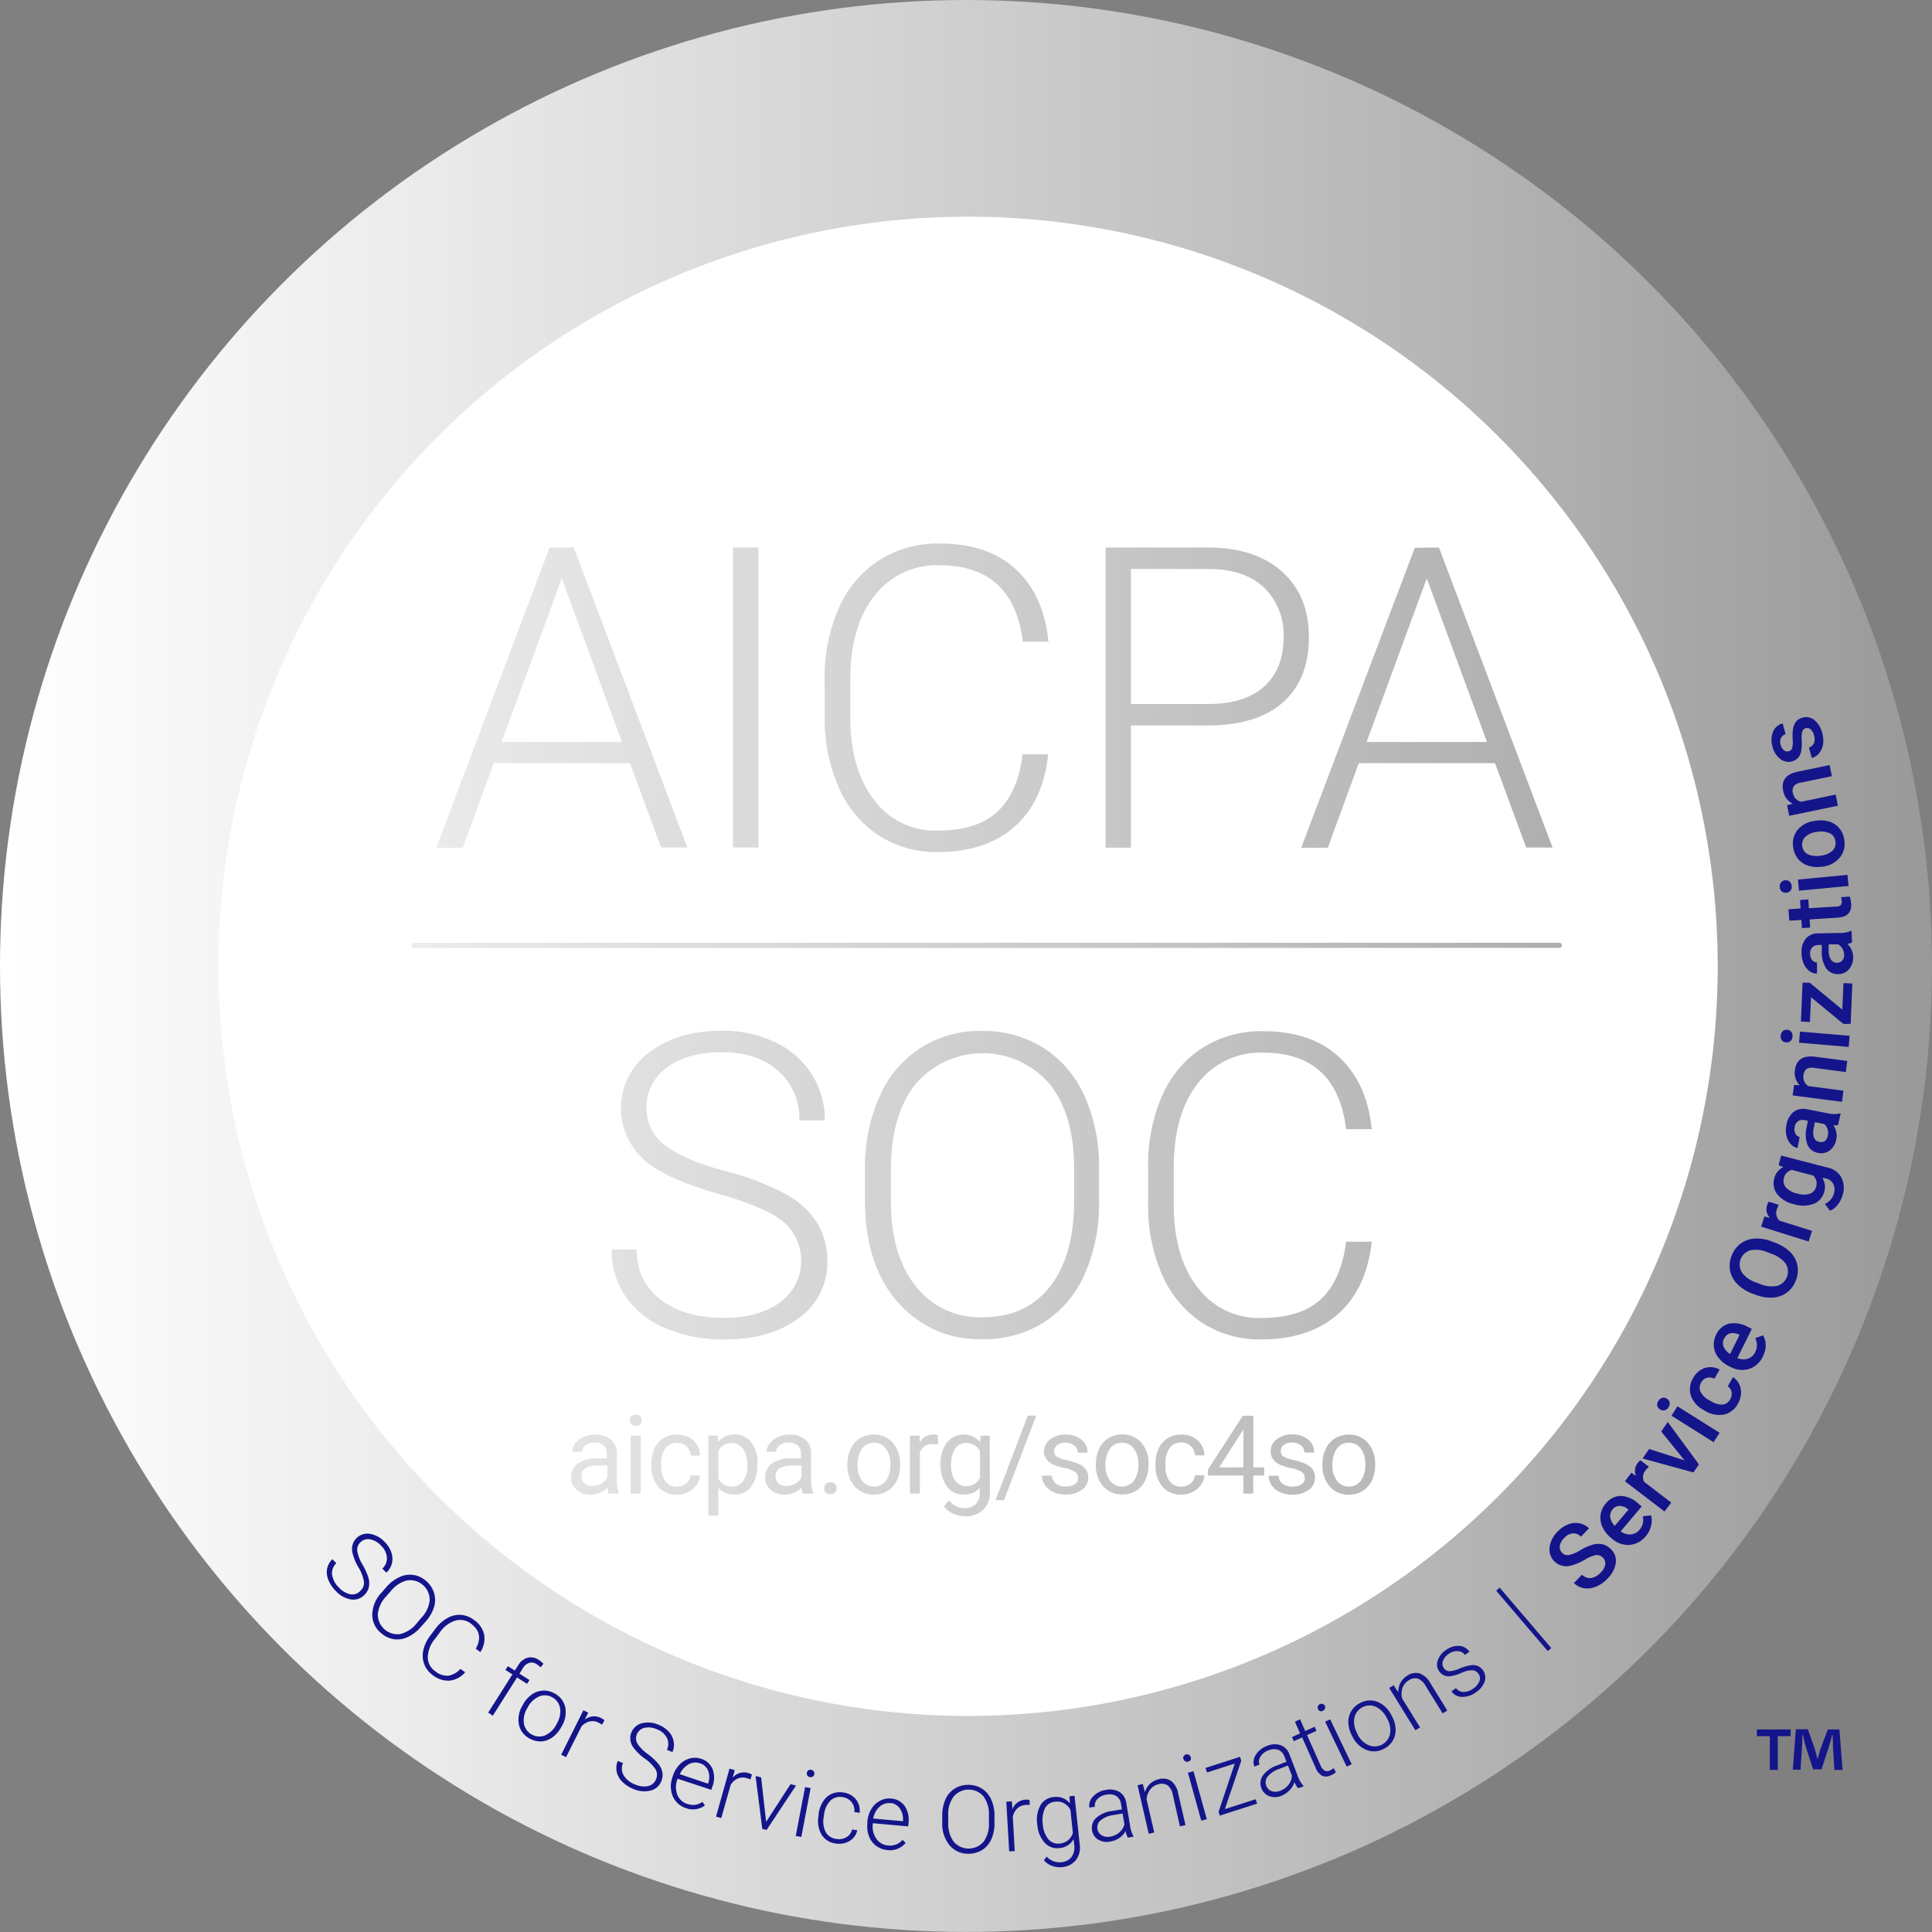 <svg id="Layer_1" data-name="Layer 1" xmlns="http://www.w3.org/2000/svg" xmlns:xlink="http://www.w3.org/1999/xlink" viewBox="0 0 347.75 347.75"><rect x="0" y="0" width="347.75" height="347.75" fill="#808080" stroke="none"/><defs><style>.cls-1{fill:url(#linear-gradient);}.cls-2{fill:#14158b;}.cls-3{fill:#fff;}</style><linearGradient id="linear-gradient" y1="173.87" x2="347.75" y2="173.87" gradientUnits="userSpaceOnUse"><stop offset="0" stop-color="#fff"/><stop offset="0.22" stop-color="#fff" stop-opacity="0.84"/><stop offset="0.71" stop-color="#fff" stop-opacity="0.45"/><stop offset="1" stop-color="#fff" stop-opacity="0.2"/></linearGradient></defs><circle class="cls-1" cx="173.87" cy="173.87" r="173.87"/><path class="cls-2" d="M64.88,286.32a1.91,1.91,0,0,0,.63-1.61,7.37,7.37,0,0,0-1-2.62,8.91,8.91,0,0,1-1.1-2.75,2.77,2.77,0,0,1,3.17-3.26,4.71,4.71,0,0,1,2.66,1.46,4.83,4.83,0,0,1,1.19,1.86,3.53,3.53,0,0,1,.11,2,3.35,3.35,0,0,1-1,1.67l-.72-.73a2.53,2.53,0,0,0,.82-2,3.27,3.27,0,0,0-1.06-2.14,3.55,3.55,0,0,0-2-1.13,1.91,1.91,0,0,0-1.72.55,1.82,1.82,0,0,0-.55,1.58,6.86,6.86,0,0,0,.93,2.4,11.17,11.17,0,0,1,1.08,2.39,3.55,3.55,0,0,1,.07,1.7,2.84,2.84,0,0,1-.81,1.4,2.75,2.75,0,0,1-2.43.8,4.88,4.88,0,0,1-2.72-1.53,6,6,0,0,1-1.33-2,3.58,3.58,0,0,1-.22-2,3.19,3.19,0,0,1,.95-1.71l.71.72a2.42,2.42,0,0,0-.76,2.09,4.05,4.05,0,0,0,1.26,2.32,3.73,3.73,0,0,0,2,1.17A1.92,1.92,0,0,0,64.88,286.32Z"/><path class="cls-2" d="M75.74,292.85a7,7,0,0,1-2.37,1.82,4.36,4.36,0,0,1-2.51.37,4.48,4.48,0,0,1-2.3-1.12A4.28,4.28,0,0,1,67,290.54a6.05,6.05,0,0,1,1.72-3.93l.81-.93a7,7,0,0,1,2.37-1.81,4.33,4.33,0,0,1,4.83.73,4.47,4.47,0,0,1,1.4,2.13,4.38,4.38,0,0,1,0,2.51,6.94,6.94,0,0,1-1.42,2.53Zm.09-1.65A5.26,5.26,0,0,0,77.34,288a3.53,3.53,0,0,0-4-3.54,5.34,5.34,0,0,0-3,1.94l-.83.94a5.36,5.36,0,0,0-1.5,3.21,3.55,3.55,0,0,0,4,3.58,5.47,5.47,0,0,0,3-1.95Z"/><path class="cls-2" d="M83.73,301a4.3,4.3,0,0,1-2.85,1.51,4.52,4.52,0,0,1-3.06-1.05,4.22,4.22,0,0,1-1.49-2A4.41,4.41,0,0,1,76.2,297a6.77,6.77,0,0,1,1.24-2.59l.94-1.25a6.86,6.86,0,0,1,2.17-1.93,4.33,4.33,0,0,1,2.45-.56,4.46,4.46,0,0,1,2.34.93,4.34,4.34,0,0,1,1.82,2.68,4.44,4.44,0,0,1-.7,3.09l-.82-.62c1-1.79.76-3.27-.82-4.46a3.16,3.16,0,0,0-2.82-.6,5.32,5.32,0,0,0-2.82,2.12L78.29,295A5.32,5.32,0,0,0,77,298.24a3.05,3.05,0,0,0,1.3,2.54,3.39,3.39,0,0,0,2.38.84,3.73,3.73,0,0,0,2.19-1.23Z"/><path class="cls-2" d="M87.87,308.26l4.36-6.88-1.25-.8.44-.68,1.25.79.58-.91A2.9,2.9,0,0,1,95,298.37a2.52,2.52,0,0,1,2,.42,4,4,0,0,1,.82.68l-.51.65a3.45,3.45,0,0,0-.71-.56,1.57,1.57,0,0,0-1.35-.25,2.11,2.11,0,0,0-1.16,1l-.59.94,1.8,1.15-.43.68-1.81-1.14-4.36,6.88Z"/><path class="cls-2" d="M94.15,306.79A5.17,5.17,0,0,1,95.73,305a3.77,3.77,0,0,1,4.11-.18,3.69,3.69,0,0,1,1.91,2.52,4.85,4.85,0,0,1-.68,3.44l-.1.18a5.44,5.44,0,0,1-1.59,1.79,3.73,3.73,0,0,1-2,.7,4,4,0,0,1-2.08-.54,3.64,3.64,0,0,1-1.9-2.52,4.79,4.79,0,0,1,.67-3.44Zm.73.72a4.11,4.11,0,0,0-.58,2.71,2.82,2.82,0,0,0,3.79,2.15,4.27,4.27,0,0,0,2.07-2l.09-.17a4.48,4.48,0,0,0,.59-1.82,3.07,3.07,0,0,0-.27-1.67,2.78,2.78,0,0,0-1.14-1.19,2.67,2.67,0,0,0-2.4-.16,4.27,4.27,0,0,0-2.07,2Z"/><path class="cls-2" d="M108.35,310.44a3.21,3.21,0,0,0-.57-.35,2.39,2.39,0,0,0-1.64-.24,2.79,2.79,0,0,0-1.49.93l-2.76,5.5-.88-.44,4-8,.87.43-.63,1.28a2.64,2.64,0,0,1,3-.28,1.51,1.51,0,0,1,.54.39Z"/><path class="cls-2" d="M118.08,320.24a1.94,1.94,0,0,0-.06-1.73,7.27,7.27,0,0,0-2-2,9.09,9.09,0,0,1-2.1-2.09,2.78,2.78,0,0,1,1.64-4.25,4.69,4.69,0,0,1,3,.29,5,5,0,0,1,1.82,1.24,3.5,3.5,0,0,1,.87,1.75,3.31,3.31,0,0,1-.21,1.91l-1-.39a2.51,2.51,0,0,0,0-2.16,3.29,3.29,0,0,0-1.81-1.55A3.61,3.61,0,0,0,116,311a1.93,1.93,0,0,0-1.37,1.18,1.83,1.83,0,0,0,.12,1.67,6.88,6.88,0,0,0,1.8,1.84,10.7,10.7,0,0,1,1.94,1.78,3.49,3.49,0,0,1,.73,1.52,2.84,2.84,0,0,1-.19,1.61,2.72,2.72,0,0,1-1.92,1.69A4.79,4.79,0,0,1,114,322a5.82,5.82,0,0,1-2-1.3,3.68,3.68,0,0,1-1-1.79,3.31,3.31,0,0,1,.2-1.95l.94.38a2.43,2.43,0,0,0,.13,2.23,4,4,0,0,0,2.07,1.63,3.72,3.72,0,0,0,2.33.28A1.94,1.94,0,0,0,118.08,320.24Z"/><path class="cls-2" d="M123.45,325.45a3.86,3.86,0,0,1-2.64-3.14A4.71,4.71,0,0,1,121,320l.11-.34a5.29,5.29,0,0,1,1.21-2.05,4,4,0,0,1,1.85-1.1,3.47,3.47,0,0,1,2,.06,3.22,3.22,0,0,1,2.1,1.88,4.5,4.5,0,0,1-.06,3.19l-.18.52-6.06-2-.06.18a3.79,3.79,0,0,0,0,2.68,2.83,2.83,0,0,0,1.76,1.67,3.46,3.46,0,0,0,1.43.17,3.14,3.14,0,0,0,1.34-.53l.44.64A3.62,3.62,0,0,1,123.45,325.45Zm2.51-8.07a2.43,2.43,0,0,0-2,.18,3.76,3.76,0,0,0-1.59,1.79l5.1,1.71,0-.1a3.26,3.26,0,0,0,0-2.23A2.3,2.3,0,0,0,126,317.38Z"/><path class="cls-2" d="M135.07,320.29a3.58,3.58,0,0,0-.63-.23,2.38,2.38,0,0,0-1.65.07,2.76,2.76,0,0,0-1.29,1.19l-1.68,5.93-.94-.27,2.43-8.63.94.27-.38,1.37a2.65,2.65,0,0,1,2.87-.84,1.68,1.68,0,0,1,.6.28Z"/><path class="cls-2" d="M137.9,327.93l4.38-6.78,1,.23-5.29,8-.78-.18L136,319.68l1,.23Z"/><path class="cls-2" d="M144.23,330.65l-1-.18,1.68-8.8,1,.18Zm1-11.56a.62.62,0,0,1,.27-.43.65.65,0,0,1,.52-.1.68.68,0,0,1,.46.29.66.66,0,0,1,.09.5.64.64,0,0,1-.27.42.72.72,0,0,1-.53.1.68.68,0,0,1-.45-.28A.63.63,0,0,1,145.25,319.09Z"/><path class="cls-2" d="M150.56,331a2.55,2.55,0,0,0,1.8-.32,2.06,2.06,0,0,0,1-1.38l.94.14a2.83,2.83,0,0,1-.73,1.4,3.15,3.15,0,0,1-1.4.86,3.65,3.65,0,0,1-1.71.13,3.45,3.45,0,0,1-2.59-1.62,4.92,4.92,0,0,1-.53-3.41l0-.3a5.58,5.58,0,0,1,.81-2.25,3.52,3.52,0,0,1,1.54-1.36,3.64,3.64,0,0,1,2.09-.25,3.42,3.42,0,0,1,2.27,1.22,3.19,3.19,0,0,1,.67,2.44l-.94-.14a2.44,2.44,0,0,0-.5-1.79,2.51,2.51,0,0,0-1.63-.9,2.46,2.46,0,0,0-2.2.66,4.3,4.3,0,0,0-1.13,2.57l-.05.29a4.39,4.39,0,0,0,.34,2.76A2.5,2.5,0,0,0,150.56,331Z"/><path class="cls-2" d="M159.72,333a3.91,3.91,0,0,1-2-.75,3.77,3.77,0,0,1-1.29-1.69,5,5,0,0,1-.31-2.29l0-.36a5.26,5.26,0,0,1,.7-2.27,4,4,0,0,1,1.54-1.49,3.46,3.46,0,0,1,2-.42,3.23,3.23,0,0,1,2.48,1.34,4.5,4.5,0,0,1,.68,3.12l-.05.55-6.37-.57v.19a3.68,3.68,0,0,0,.64,2.6,2.77,2.77,0,0,0,2.1,1.21,2.93,2.93,0,0,0,2.61-1l.57.53A3.59,3.59,0,0,1,159.72,333Zm.58-8.43a2.47,2.47,0,0,0-2,.65,3.76,3.76,0,0,0-1.13,2.11l5.36.48v-.11a3.36,3.36,0,0,0-.55-2.16A2.28,2.28,0,0,0,160.3,324.52Z"/><path class="cls-2" d="M179,328a7,7,0,0,1-.52,2.94,4.37,4.37,0,0,1-1.62,2,4.55,4.55,0,0,1-2.45.72,4.28,4.28,0,0,1-3.44-1.46,6,6,0,0,1-1.37-4.05l0-1.25a7.16,7.16,0,0,1,.54-2.93,4.33,4.33,0,0,1,4.07-2.7,4.62,4.62,0,0,1,2.47.63,4.47,4.47,0,0,1,1.67,1.87,6.78,6.78,0,0,1,.65,2.83Zm-1-1.29a5.34,5.34,0,0,0-1-3.4,3.54,3.54,0,0,0-5.38.1,5.38,5.38,0,0,0-.94,3.47l0,1.26a5.39,5.39,0,0,0,1,3.38,3.55,3.55,0,0,0,5.4-.07,5.45,5.45,0,0,0,.92-3.46Z"/><path class="cls-2" d="M185.34,324.88a3.81,3.81,0,0,0-.68,0,2.42,2.42,0,0,0-1.53.61,2.81,2.81,0,0,0-.83,1.55l.35,6.15-1,.05-.52-8.94,1-.06.1,1.42a2.63,2.63,0,0,1,2.43-1.73,1.63,1.63,0,0,1,.66.07Z"/><path class="cls-2" d="M186.7,328.36a5.38,5.38,0,0,1,.57-3.41,3,3,0,0,1,2.39-1.49,3.12,3.12,0,0,1,2.92,1.15l-.09-1.29.92-.09.93,8.73a3.74,3.74,0,0,1-.67,2.82,3.48,3.48,0,0,1-2.5,1.29,4,4,0,0,1-1.82-.23,3.41,3.41,0,0,1-1.45-1l.49-.65a3.15,3.15,0,0,0,2.62,1,2.56,2.56,0,0,0,1.85-.93,2.91,2.91,0,0,0,.5-2.1l-.12-1.12a3.18,3.18,0,0,1-2.61,1.61,3,3,0,0,1-2.62-1,5.37,5.37,0,0,1-1.3-3.23Zm1,.07a4.72,4.72,0,0,0,1,2.62,2.27,2.27,0,0,0,2,.78,2.66,2.66,0,0,0,2.41-1.91l-.44-4.14a2.77,2.77,0,0,0-1.14-1.2,2.67,2.67,0,0,0-1.61-.28,2.22,2.22,0,0,0-1.83,1.18A5,5,0,0,0,187.71,328.43Z"/><path class="cls-2" d="M203,330.77a4.48,4.48,0,0,1-.4-1.2,3.41,3.41,0,0,1-1.13,1.26,4.07,4.07,0,0,1-1.63.64,3,3,0,0,1-2.18-.36,2.32,2.32,0,0,1-1.09-1.66,2.41,2.41,0,0,1,.73-2.23,5.17,5.17,0,0,1,2.86-1.25l1.78-.3-.17-1a2,2,0,0,0-.84-1.39,2.45,2.45,0,0,0-1.79-.25,2.72,2.72,0,0,0-1.61.8,1.59,1.59,0,0,0-.45,1.38l-1,.15a2.29,2.29,0,0,1,.67-2,3.81,3.81,0,0,1,2.28-1.18,3.49,3.49,0,0,1,2.45.35,2.71,2.71,0,0,1,1.23,1.91l.7,4.19a5.44,5.44,0,0,0,.6,1.87v.1Zm-3.19-.18a3.35,3.35,0,0,0,1.67-.77,2.8,2.8,0,0,0,.91-1.46l-.33-1.94-1.74.3a4.36,4.36,0,0,0-2.2.92,1.63,1.63,0,0,0-.59,1.56,1.61,1.61,0,0,0,.76,1.14A2.09,2.09,0,0,0,199.79,330.59Z"/><path class="cls-2" d="M205.7,321.09l.37,1.49a3.73,3.73,0,0,1,.94-1.52,3.42,3.42,0,0,1,1.53-.8,2.71,2.71,0,0,1,2.27.31,3.67,3.67,0,0,1,1.25,2.21l1.32,5.73-1,.22L211.09,323a2.69,2.69,0,0,0-.9-1.63,2,2,0,0,0-1.69-.21,2.54,2.54,0,0,0-1.46.93,3.44,3.44,0,0,0-.67,1.75l1.39,6-1,.23-2-8.73Z"/><path class="cls-2" d="M213,316.63a.65.65,0,0,1,.05-.51.67.67,0,0,1,.42-.32.71.71,0,0,1,.54.06.65.65,0,0,1,.3.4.62.62,0,0,1,0,.5.68.68,0,0,1-.43.32.64.64,0,0,1-.83-.45Zm4.22,10.81-1,.27-2.4-8.63,1-.27Z"/><path class="cls-2" d="M220.47,325.63l5.54-1.78.26.79-6.71,2.16-.22-.69,2.91-8.68-5,1.61-.27-.82,6.21-2,.23.71Z"/><path class="cls-2" d="M233.62,321.86a5.28,5.28,0,0,1-.63-1.1,3.41,3.41,0,0,1-.86,1.46,4.13,4.13,0,0,1-1.46,1,3,3,0,0,1-2.21.08,2.35,2.35,0,0,1-1.4-1.41,2.38,2.38,0,0,1,.27-2.33,5.24,5.24,0,0,1,2.55-1.8l1.68-.65-.37-.95a2,2,0,0,0-1.1-1.2,2.47,2.47,0,0,0-1.81.11,2.69,2.69,0,0,0-1.4,1.11,1.57,1.57,0,0,0-.18,1.44l-.93.35a2.31,2.31,0,0,1,.26-2.08,3.84,3.84,0,0,1,2-1.62,3.47,3.47,0,0,1,2.47-.15,2.7,2.7,0,0,1,1.59,1.63l1.53,4a5.11,5.11,0,0,0,1,1.71l0,.1Zm-3.16.46a3.36,3.36,0,0,0,1.48-1.09,2.74,2.74,0,0,0,.6-1.61l-.71-1.84-1.65.64a4.49,4.49,0,0,0-2,1.34,1.64,1.64,0,0,0-.26,1.65,1.62,1.62,0,0,0,1,1A2.14,2.14,0,0,0,230.46,322.32Z"/><path class="cls-2" d="M234,309.46l.93,2.1,1.7-.75.33.74-1.7.75,2.43,5.46a1.86,1.86,0,0,0,.69.91,1,1,0,0,0,1,0,6.24,6.24,0,0,0,.7-.4l.37.72a3.51,3.51,0,0,1-.92.56,1.79,1.79,0,0,1-1.59.06,2.78,2.78,0,0,1-1.13-1.41l-2.43-5.47-1.5.67-.33-.74L234,312l-.92-2.1Z"/><path class="cls-2" d="M237.24,307.64a.64.64,0,0,1,.33-.89.67.67,0,0,1,.53-.05.72.72,0,0,1,.38.35.63.63,0,0,1,0,.5.76.76,0,0,1-.9.44A.7.7,0,0,1,237.24,307.64Zm6.06,9.91-.9.43-3.88-8.08.9-.43Z"/><path class="cls-2" d="M243.36,312.43a5.21,5.21,0,0,1-.66-2.29,3.75,3.75,0,0,1,2.05-3.57,3.7,3.7,0,0,1,3.15-.27,4.88,4.88,0,0,1,2.54,2.41l.1.19a5.25,5.25,0,0,1,.66,2.29,3.65,3.65,0,0,1-.49,2.08,3.79,3.79,0,0,1-1.56,1.48A3.69,3.69,0,0,1,246,315a4.84,4.84,0,0,1-2.55-2.4Zm1-.23a4.05,4.05,0,0,0,2,1.93,2.82,2.82,0,0,0,3.84-2.05,4.11,4.11,0,0,0-.55-2.79l-.09-.17a4.57,4.57,0,0,0-1.22-1.48,3.06,3.06,0,0,0-1.57-.66,2.82,2.82,0,0,0-3,2.27,4.23,4.23,0,0,0,.55,2.79Z"/><path class="cls-2" d="M250.85,303.33l.83,1.29a3.66,3.66,0,0,1,.41-1.74,3.31,3.31,0,0,1,1.19-1.25,2.67,2.67,0,0,1,2.25-.43,3.71,3.71,0,0,1,1.89,1.69l3.09,5-.84.51-3.1-5a2.73,2.73,0,0,0-1.37-1.26,2,2,0,0,0-1.67.34,2.5,2.5,0,0,0-1.09,1.35,3.36,3.36,0,0,0-.07,1.87l3.23,5.22-.84.52-4.71-7.62Z"/><path class="cls-2" d="M266.11,301.27a1.39,1.39,0,0,0-1.16-.63,4.44,4.44,0,0,0-1.86.45,8,8,0,0,1-1.85.59,2.35,2.35,0,0,1-1.26-.09,2.05,2.05,0,0,1-.92-.75,2.11,2.11,0,0,1-.28-1.94,3.57,3.57,0,0,1,1.46-1.88,3.66,3.66,0,0,1,2.39-.77,2.37,2.37,0,0,1,1.86,1.06l-.82.57a1.59,1.59,0,0,0-1.29-.69,2.58,2.58,0,0,0-1.66.53,2.55,2.55,0,0,0-1,1.25,1.36,1.36,0,0,0,.16,1.27,1.25,1.25,0,0,0,1,.57,5.29,5.29,0,0,0,1.85-.48,8.16,8.16,0,0,1,2-.59,2.48,2.48,0,0,1,1.27.13,2.28,2.28,0,0,1,1.23,2.8,3.89,3.89,0,0,1-1.56,1.92,4,4,0,0,1-2.51.84,2.3,2.3,0,0,1-1.9-1l.81-.57a1.71,1.71,0,0,0,1.38.69,3,3,0,0,0,1.74-.63,2.83,2.83,0,0,0,1.1-1.33A1.34,1.34,0,0,0,266.11,301.27Z"/><path class="cls-2" d="M279.22,296.64l-.64.54-9.28-10.87.64-.54Z"/><path class="cls-2" d="M288.49,280.35a1.48,1.48,0,0,0-1.27-.44,6.69,6.69,0,0,0-2,.85,9.75,9.75,0,0,1-2.31,1,3.08,3.08,0,0,1-3.09-.68,3,3,0,0,1-.91-2.52,4.82,4.82,0,0,1,1.45-2.88,5.26,5.26,0,0,1,1.89-1.3,3.65,3.65,0,0,1,2-.2,3.36,3.36,0,0,1,1.76.91l-1.45,1.5a1.88,1.88,0,0,0-1.47-.59,2.46,2.46,0,0,0-1.56.85,2.6,2.6,0,0,0-.79,1.46,1.45,1.45,0,0,0,.5,1.25,1.31,1.31,0,0,0,1.22.33,6.9,6.9,0,0,0,2-.87,9.28,9.28,0,0,1,2.25-1,3.61,3.61,0,0,1,1.75-.05,3.11,3.11,0,0,1,1.45.83,2.89,2.89,0,0,1,.93,2.49,5.05,5.05,0,0,1-1.53,2.88,5.76,5.76,0,0,1-2,1.4,4,4,0,0,1-2.15.31,3.32,3.32,0,0,1-1.86-.94l1.45-1.51a2,2,0,0,0,1.62.61,2.94,2.94,0,0,0,1.75-1,2.58,2.58,0,0,0,.82-1.5A1.44,1.44,0,0,0,288.49,280.35Z"/><path class="cls-2" d="M296.25,276.49a4.21,4.21,0,0,1-2.93,1.59,4.39,4.39,0,0,1-3.22-1.16l-.18-.16a5.28,5.28,0,0,1-1.5-1.95,3.87,3.87,0,0,1,.57-4.14,3.56,3.56,0,0,1,2.72-1.41,4.93,4.93,0,0,1,3.17,1.37l.62.52-3.78,4.48a2.66,2.66,0,0,0,1.82.56,2.21,2.21,0,0,0,1.55-.83,2.69,2.69,0,0,0,.6-2.44l1.49-.16a3.6,3.6,0,0,1,0,1.9A4.5,4.5,0,0,1,296.25,276.49Zm-6-4.77a1.73,1.73,0,0,0-.42,1.39,3,3,0,0,0,.82,1.54l2.47-2.93-.11-.09a2.47,2.47,0,0,0-1.52-.58A1.69,1.69,0,0,0,290.22,271.72Z"/><path class="cls-2" d="M296.79,264a5.32,5.32,0,0,0-.55.61,1.85,1.85,0,0,0-.29,2.13l4.87,3.72-1.22,1.6-7.12-5.44,1.16-1.53.83.57a2.27,2.27,0,0,1,.3-2.31,1.85,1.85,0,0,1,.52-.5Z"/><path class="cls-2" d="M303.21,262.86l-4.2-5.2,1.18-1.71,5.61,7.64-1,1.44-9.15-2.51,1.18-1.71Z"/><path class="cls-2" d="M298.82,253.69a1,1,0,0,1-.3-1.54,1.11,1.11,0,0,1,.7-.55,1.06,1.06,0,0,1,.82.16,1.07,1.07,0,0,1,.48.65,1.14,1.14,0,0,1-.2.88,1.09,1.09,0,0,1-.7.55A1,1,0,0,1,298.82,253.69Zm10.69,4.2-1.07,1.7-7.58-4.77,1.07-1.7Z"/><path class="cls-2" d="M311.44,251.83a1.85,1.85,0,0,0,.23-1.3,1.48,1.48,0,0,0-.68-1l.94-1.65a3,3,0,0,1,1.1,1.23,3.43,3.43,0,0,1,.34,1.72,4,4,0,0,1-.53,1.78,3.78,3.78,0,0,1-2.53,2,4.85,4.85,0,0,1-3.47-.7l-.18-.11a4.73,4.73,0,0,1-2.3-2.57,3.77,3.77,0,0,1,.41-3.2,3.66,3.66,0,0,1,2.1-1.8,3.37,3.37,0,0,1,2.65.29l-.94,1.65a1.89,1.89,0,0,0-1.37-.17,1.66,1.66,0,0,0-1,.85,1.79,1.79,0,0,0-.13,1.66,3.59,3.59,0,0,0,1.6,1.53l.28.16a3.66,3.66,0,0,0,2.15.62A1.78,1.78,0,0,0,311.44,251.83Z"/><path class="cls-2" d="M317.32,244.14a4.21,4.21,0,0,1-2.45,2.25,4.41,4.41,0,0,1-3.41-.36l-.22-.11a5.36,5.36,0,0,1-1.92-1.53,3.85,3.85,0,0,1-.83-2,3.8,3.8,0,0,1,.4-2.13,3.51,3.51,0,0,1,2.3-2,5,5,0,0,1,3.4.57l.73.36-2.6,5.25a2.66,2.66,0,0,0,1.91.11,2.21,2.21,0,0,0,1.3-1.18,2.71,2.71,0,0,0,0-2.51l1.4-.51a3.52,3.52,0,0,1,.49,1.84A4.65,4.65,0,0,1,317.32,244.14Zm-7-3.19a1.71,1.71,0,0,0-.07,1.46,2.93,2.93,0,0,0,1.16,1.3l1.7-3.44-.14-.07a2.5,2.5,0,0,0-1.61-.19A1.68,1.68,0,0,0,310.33,241Z"/><path class="cls-2" d="M319.53,223.69a7.34,7.34,0,0,1,2.69,1.67,4.66,4.66,0,0,1,1.3,2.37,4.78,4.78,0,0,1-.26,2.7,4.67,4.67,0,0,1-4.13,3.13,7.33,7.33,0,0,1-3.08-.49l-.64-.24a7.41,7.41,0,0,1-2.69-1.69,4.66,4.66,0,0,1-1.3-2.38,4.77,4.77,0,0,1,.25-2.7,4.84,4.84,0,0,1,1.59-2.19,4.63,4.63,0,0,1,2.53-.93,7.38,7.38,0,0,1,3.11.51Zm-1.33,1.73a5.3,5.3,0,0,0-3.14-.38,2.68,2.68,0,0,0-1.52,4,5.16,5.16,0,0,0,2.54,1.8l.65.24a5.29,5.29,0,0,0,3.15.37,2.69,2.69,0,0,0,1.54-4,5.36,5.36,0,0,0-2.63-1.79Z"/><path class="cls-2" d="M320.16,216.86a6.36,6.36,0,0,0-.31.76,1.86,1.86,0,0,0,.46,2.1l5.85,1.83-.61,1.92L317,220.79l.58-1.83,1,.25a2.25,2.25,0,0,1-.51-2.28,1.82,1.82,0,0,1,.32-.64Z"/><path class="cls-2" d="M322.91,216.75a5.26,5.26,0,0,1-3-1.78,3.16,3.16,0,0,1-.55-2.84,2.94,2.94,0,0,1,1.64-2.06l-.86-.32.46-1.75,8.41,2.17a3.58,3.58,0,0,1,2.42,1.76,4.16,4.16,0,0,1,.25,3.12,4.86,4.86,0,0,1-.88,1.76,3.46,3.46,0,0,1-1.4,1.12l-.93-1.23a2.89,2.89,0,0,0,1.64-1.93,2.28,2.28,0,0,0-.13-1.67,2.06,2.06,0,0,0-1.4-1L328,212a3,3,0,0,1,.36,2.48,3.13,3.13,0,0,1-1.85,2.18A5.38,5.38,0,0,1,322.91,216.75Zm.67-1.89a3.6,3.6,0,0,0,2.19,0,1.75,1.75,0,0,0,1.13-1.28,1.91,1.91,0,0,0-.56-2l-3.81-1a1.91,1.91,0,0,0-1.44,1.48,1.78,1.78,0,0,0,.38,1.69A4,4,0,0,0,323.58,214.86Z"/><path class="cls-2" d="M330.85,202.49a2.79,2.79,0,0,1-.86.07,3.18,3.18,0,0,1,.54,2.5,3.15,3.15,0,0,1-1.18,2,2.44,2.44,0,0,1-2,.47,2.53,2.53,0,0,1-2-1.46,5.2,5.2,0,0,1-.17-3.13l.23-1.21-.58-.11a1.55,1.55,0,0,0-1.16.17,1.51,1.51,0,0,0-.64,1.08,1.81,1.81,0,0,0,.13,1.17,1.07,1.07,0,0,0,.77.6l-.38,2a2.25,2.25,0,0,1-1.26-.75,3.18,3.18,0,0,1-.74-1.49,4.72,4.72,0,0,1,0-1.91,3.78,3.78,0,0,1,1.25-2.32,2.86,2.86,0,0,1,2.37-.52l4,.77a4.64,4.64,0,0,0,2,0l.14,0Zm-1.84,1.9a2.29,2.29,0,0,0-.07-1.16,1.92,1.92,0,0,0-.61-.92l-1.66-.32-.21,1.06a3,3,0,0,0,.06,1.73,1.27,1.27,0,0,0,1,.76,1.22,1.22,0,0,0,1-.2A1.52,1.52,0,0,0,329,204.39Z"/><path class="cls-2" d="M322.94,195.28l1,.07a3.21,3.21,0,0,1-.86-2.74c.24-1.85,1.43-2.65,3.55-2.41l5.87.76-.26,2-5.76-.75a1.87,1.87,0,0,0-1.3.2,1.56,1.56,0,0,0-.56,1.14,1.93,1.93,0,0,0,.86,1.94l6.33.83-.26,2-8.89-1.15Z"/><path class="cls-2" d="M321.49,187.62a1,1,0,0,1-.74-.35,1.3,1.3,0,0,1,.14-1.68,1.08,1.08,0,0,1,.79-.24,1.07,1.07,0,0,1,.73.36,1.17,1.17,0,0,1,.23.87,1.09,1.09,0,0,1-.37.81A1,1,0,0,1,321.49,187.62Zm11.43-1.18-.17,2-8.93-.76.17-2Z"/><path class="cls-2" d="M331.61,181.73l.2-4.77,1.6.07-.3,7.26-1.32,0-5.82-4.8-.19,4.46-1.62-.07.29-7,1.28,0Z"/><path class="cls-2" d="M333.36,169.65a3.11,3.11,0,0,1-.84.24,3.39,3.39,0,0,1,.31,4.55,2.5,2.5,0,0,1-1.89.89,2.56,2.56,0,0,1-2.22-1,5.16,5.16,0,0,1-.81-3l0-1.24h-.59a1.62,1.62,0,0,0-1.11.41,1.55,1.55,0,0,0-.4,1.19,1.81,1.81,0,0,0,.36,1.12,1.09,1.09,0,0,0,.88.43l0,2a2.22,2.22,0,0,1-1.39-.47,3.33,3.33,0,0,1-1-1.31,4.7,4.7,0,0,1-.39-1.87A3.72,3.72,0,0,1,325,169a2.79,2.79,0,0,1,2.21-1l4-.07a4.42,4.42,0,0,0,1.92-.37h.14Zm-1.42,2.23a2.22,2.22,0,0,0-.31-1.12,2,2,0,0,0-.79-.78l-1.69,0,0,1.09a2.91,2.91,0,0,0,.42,1.67,1.27,1.27,0,0,0,1.11.55,1.2,1.2,0,0,0,.92-.4A1.51,1.51,0,0,0,331.94,171.88Z"/><path class="cls-2" d="M321.92,163.66l2.17-.14L324,162l1.49-.1.1,1.58,5-.31a1.16,1.16,0,0,0,.73-.25,1,1,0,0,0,.18-.74,2.94,2.94,0,0,0-.12-.7l1.55-.1a4.57,4.57,0,0,1,.27,1.31c.1,1.55-.7,2.37-2.4,2.48l-5.07.32.09,1.47-1.49.09-.09-1.47-2.17.14Z"/><path class="cls-2" d="M321.54,160.68a1,1,0,0,1-1.18-1,1.13,1.13,0,0,1,.22-.87,1.13,1.13,0,0,1,1.52-.15,1.17,1.17,0,0,1,.39.82,1.13,1.13,0,0,1-.22.86A1.06,1.06,0,0,1,321.54,160.68Zm11-3.21.19,2-8.92.85-.19-2Z"/><path class="cls-2" d="M327.87,156a5.25,5.25,0,0,1-2.42-.19,3.8,3.8,0,0,1-1.82-1.22,4.11,4.11,0,0,1-.86-2.07,3.91,3.91,0,0,1,.74-3.08,4.6,4.6,0,0,1,2.89-1.64l.47-.08a5.54,5.54,0,0,1,2.42.17,3.84,3.84,0,0,1,1.8,1.22,4.06,4.06,0,0,1,.87,2.09,3.86,3.86,0,0,1-.82,3.18A4.82,4.82,0,0,1,328,156Zm-.11-2a3.6,3.6,0,0,0,2.06-.87,1.83,1.83,0,0,0,.55-1.69,1.81,1.81,0,0,0-1-1.45,4,4,0,0,0-2.38-.24,3.57,3.57,0,0,0-2.05.88,2,2,0,0,0,.43,3.13A4,4,0,0,0,327.76,154Z"/><path class="cls-2" d="M321.67,144.93l1-.27a3.24,3.24,0,0,1-1.71-2.31c-.38-1.83.48-3,2.56-3.44l5.8-1.2.41,2-5.69,1.18a1.86,1.86,0,0,0-1.16.61,1.57,1.57,0,0,0-.16,1.27,2,2,0,0,0,1.45,1.55l6.24-1.3.41,2-8.77,1.82Z"/><path class="cls-2" d="M325.07,131.06a.89.89,0,0,0-.67.64,4.53,4.53,0,0,0-.1,1.55,7.26,7.26,0,0,1-.08,1.8,2.27,2.27,0,0,1-1.64,2,2.4,2.4,0,0,1-2.13-.43,3.89,3.89,0,0,1-1.4-2.2,4,4,0,0,1,.09-2.71,2.51,2.51,0,0,1,1.73-1.5l.53,1.95a1.22,1.22,0,0,0-.82.66,1.7,1.7,0,0,0-.08,1.21,1.85,1.85,0,0,0,.58,1,1,1,0,0,0,.9.19.83.83,0,0,0,.6-.56,5.26,5.26,0,0,0,.09-1.66,7.62,7.62,0,0,1,.11-2,2.7,2.7,0,0,1,.57-1.19,2.27,2.27,0,0,1,1.1-.64,2.34,2.34,0,0,1,2.15.46A4.21,4.21,0,0,1,328,132a4.45,4.45,0,0,1,.13,2,3.22,3.22,0,0,1-.7,1.58,2.59,2.59,0,0,1-1.32.85l-.51-1.88a1.4,1.4,0,0,0,.91-.81,2,2,0,0,0,0-1.37,2,2,0,0,0-.61-1.09A.92.92,0,0,0,325.07,131.06Z"/><path class="cls-3" d="M201.93,259.68a2.56,2.56,0,0,0-2.13,1.05,4.83,4.83,0,0,0-.81,3,4.45,4.45,0,0,0,.81,2.79,2.71,2.71,0,0,0,4.3,0,4.82,4.82,0,0,0,.8-3,4.48,4.48,0,0,0-.81-2.78A2.57,2.57,0,0,0,201.93,259.68Z"/><path class="cls-3" d="M157.29,259.68a2.53,2.53,0,0,0-2.12,1.05,4.83,4.83,0,0,0-.81,3,4.45,4.45,0,0,0,.8,2.79,2.72,2.72,0,0,0,4.31,0,4.89,4.89,0,0,0,.8-3,4.48,4.48,0,0,0-.81-2.78A2.6,2.6,0,0,0,157.29,259.68Z"/><path class="cls-3" d="M139.59,265.69a1.61,1.61,0,0,0,.56,1.31,2.16,2.16,0,0,0,1.43.47,3.11,3.11,0,0,0,1.59-.43,2.69,2.69,0,0,0,1.09-1.13v-2.14h-1.4Q139.59,263.77,139.59,265.69Z"/><path class="cls-3" d="M189,231.57q4.34-5.55,4.34-15.46V210.4q0-9.77-4.41-15.29a15.89,15.89,0,0,0-24.11,0q-4.47,5.55-4.47,15.49v5.64q0,9.62,4.45,15.24a14.6,14.6,0,0,0,12.1,5.62Q184.61,237.12,189,231.57Z"/><path class="cls-3" d="M173.92,259.73a2.35,2.35,0,0,0-2,1,5.05,5.05,0,0,0-.73,3,4.67,4.67,0,0,0,.72,2.77,2.35,2.35,0,0,0,2,1,2.61,2.61,0,0,0,2.48-1.53v-4.76A2.66,2.66,0,0,0,173.92,259.73Z"/><path class="cls-3" d="M227.55,123.56q3.48-3.16,3.49-8.81a11.82,11.82,0,0,0-3.47-8.94q-3.48-3.33-9.86-3.4H203.57v24.31h13.85Q224.05,126.72,227.55,123.56Z"/><path class="cls-3" d="M131.74,259.73a2.63,2.63,0,0,0-2.43,1.43v5a2.64,2.64,0,0,0,2.45,1.43,2.42,2.42,0,0,0,2-1,5.06,5.06,0,0,0,.75-3,4.61,4.61,0,0,0-.75-2.78A2.42,2.42,0,0,0,131.74,259.73Z"/><polygon class="cls-3" points="256.81 104.11 245.98 133.55 267.65 133.55 256.81 104.11"/><path class="cls-3" d="M104.66,265.69a1.61,1.61,0,0,0,.56,1.31,2.16,2.16,0,0,0,1.43.47,3.11,3.11,0,0,0,1.59-.43,2.69,2.69,0,0,0,1.09-1.13v-2.14h-1.4Q104.66,263.77,104.66,265.69Z"/><polygon class="cls-3" points="101.12 104.11 90.28 133.55 111.95 133.55 101.12 104.11"/><path class="cls-3" d="M174.25,39A134.93,134.93,0,1,0,309.18,173.87,134.93,134.93,0,0,0,174.25,39ZM259,98.55l20.45,54H274.7l-5.6-15.18H244.57L239,152.59h-4.79l20.45-54Zm-60,0h18.41q8.42,0,13.3,4.3t4.88,11.84q0,7.61-4.69,11.75t-13.61,4.14H203.57v22H199Zm-50.57,23.64A30.67,30.67,0,0,1,151,109.42a19.45,19.45,0,0,1,7.26-8.59,19.72,19.72,0,0,1,10.89-3q8.69,0,13.72,4.67t5.84,13h-4.6q-1.71-13.75-15-13.76a14.18,14.18,0,0,0-11.71,5.49q-4.36,5.5-4.36,15.19V129q0,9.36,4.25,14.93a13.69,13.69,0,0,0,11.49,5.57q7.16,0,10.8-3.44c2.42-2.28,3.92-5.72,4.49-10.29h4.6q-.93,8.53-6.1,13.06t-13.79,4.53a19,19,0,0,1-10.64-3A19.53,19.53,0,0,1,151,141.8a30.28,30.28,0,0,1-2.56-12.6Zm-16.5-23.64h4.57v54h-4.57Zm-33,0h4.34l20.45,54H119l-5.61-15.18H88.87L83.3,152.59H78.52Zm12.51,170.28h-1.87a3.72,3.72,0,0,1-.25-1.1,4,4,0,0,1-3,1.29,3.69,3.69,0,0,1-2.53-.87,2.84,2.84,0,0,1-1-2.21,3,3,0,0,1,1.23-2.53,5.87,5.87,0,0,1,3.49-.9h1.73v-.82a2,2,0,0,0-.56-1.49,2.28,2.28,0,0,0-1.65-.55,2.59,2.59,0,0,0-1.59.48,1.4,1.4,0,0,0-.65,1.17h-1.79a2.45,2.45,0,0,1,.55-1.51,3.81,3.81,0,0,1,1.5-1.15,5.13,5.13,0,0,1,2.09-.42,4.12,4.12,0,0,1,2.82.9,3.22,3.22,0,0,1,1.06,2.48v4.79a5.71,5.71,0,0,0,.37,2.28Zm-1.38-43.92h4.57a10.8,10.8,0,0,0,4.26,9q4.27,3.3,11.36,3.3,6.32,0,10.13-2.78a9.28,9.28,0,0,0,.67-14.49q-3.15-2.62-11.54-5t-12.25-5.14a12.47,12.47,0,0,1-.39-20.39q5.1-3.88,13.05-3.88a21.62,21.62,0,0,1,9.63,2.08,15.63,15.63,0,0,1,6.58,5.79,15.18,15.18,0,0,1,2.34,8.27h-4.6a11.35,11.35,0,0,0-3.78-8.91q-3.8-3.37-10.17-3.37-6.21,0-9.88,2.77a8.62,8.62,0,0,0-3.67,7.23,8.19,8.19,0,0,0,3.3,6.73q3.3,2.59,10.58,4.59a49.55,49.55,0,0,1,11,4.12A15.65,15.65,0,0,1,147,220a12.72,12.72,0,0,1,1.9,7,12.2,12.2,0,0,1-5.11,10.24q-5.1,3.87-13.45,3.86a26.33,26.33,0,0,1-10.48-2,16,16,0,0,1-7.24-5.72A14.68,14.68,0,0,1,110.1,224.91Zm5.25,43.92h-1.79V258.41h1.79Zm-.09-12.46a1.22,1.22,0,0,1-1.58,0,1.09,1.09,0,0,1-.26-.73,1.11,1.11,0,0,1,.26-.73,1.19,1.19,0,0,1,1.58,0,1.06,1.06,0,0,1,.27.73A1,1,0,0,1,115.26,256.37Zm4.5,10.22a2.51,2.51,0,0,0,2.12,1,2.61,2.61,0,0,0,1.67-.58,2.06,2.06,0,0,0,.79-1.45H126a3.2,3.2,0,0,1-.61,1.71,4.08,4.08,0,0,1-1.52,1.29,4.38,4.38,0,0,1-2,.48,4.27,4.27,0,0,1-3.38-1.42,5.65,5.65,0,0,1-1.26-3.89v-.29a6.31,6.31,0,0,1,.56-2.71,4.29,4.29,0,0,1,1.6-1.84,4.53,4.53,0,0,1,2.47-.65,4.2,4.2,0,0,1,2.92,1A3.72,3.72,0,0,1,126,262h-1.68a2.45,2.45,0,0,0-.77-1.66,2.39,2.39,0,0,0-1.7-.65,2.48,2.48,0,0,0-2.1,1,4.56,4.56,0,0,0-.75,2.82v.34A4.5,4.5,0,0,0,119.76,266.59Zm16.58-2.86a6.29,6.29,0,0,1-1.09,3.84A3.49,3.49,0,0,1,132.3,269a3.85,3.85,0,0,1-3-1.2v5h-1.78V258.41h1.63l.09,1.15a3.67,3.67,0,0,1,3-1.34,3.56,3.56,0,0,1,3,1.41,6.3,6.3,0,0,1,1.1,3.94Zm10.07,5.1h-1.87a3.43,3.43,0,0,1-.25-1.1,4,4,0,0,1-3,1.29,3.69,3.69,0,0,1-2.53-.87,2.81,2.81,0,0,1-1-2.21,3,3,0,0,1,1.23-2.53,5.85,5.85,0,0,1,3.48-.9h1.74v-.82a2,2,0,0,0-.56-1.49,2.28,2.28,0,0,0-1.65-.55,2.62,2.62,0,0,0-1.6.48,1.41,1.41,0,0,0-.64,1.17H138a2.45,2.45,0,0,1,.55-1.51,3.81,3.81,0,0,1,1.5-1.15,5.13,5.13,0,0,1,2.09-.42,4.12,4.12,0,0,1,2.82.9A3.25,3.25,0,0,1,146,261.6v4.79a5.71,5.71,0,0,0,.37,2.28Zm3.9-.19a1.13,1.13,0,0,1-.83.29,1.12,1.12,0,0,1-.83-.29,1.08,1.08,0,0,1-.27-.75,1.15,1.15,0,0,1,.27-.77,1.09,1.09,0,0,1,.83-.31,1,1,0,0,1,1.11,1.08A1,1,0,0,1,150.31,268.64Zm11.74-4.91a6.15,6.15,0,0,1-.58,2.73,4.46,4.46,0,0,1-1.67,1.89,4.6,4.6,0,0,1-2.49.67,4.39,4.39,0,0,1-3.43-1.47,5.65,5.65,0,0,1-1.32-3.9v-.13a6.14,6.14,0,0,1,.61-2.75,4.47,4.47,0,0,1,1.67-1.89,4.61,4.61,0,0,1,2.45-.66,4.42,4.42,0,0,1,3.45,1.47,5.7,5.7,0,0,1,1.31,3.92Zm-.49-29.41q-5.84-6.78-5.83-18.28v-5.57a31.1,31.1,0,0,1,2.62-13.08,19.42,19.42,0,0,1,18.43-11.82,20.15,20.15,0,0,1,11,3,19.7,19.7,0,0,1,7.37,8.49,30.76,30.76,0,0,1,2.71,12.73v6.46a31.18,31.18,0,0,1-2.58,13.1,19.73,19.73,0,0,1-7.37,8.69,20.16,20.16,0,0,1-11.06,3A19.2,19.2,0,0,1,161.56,234.32ZM168.83,260a4.83,4.83,0,0,0-.88-.07,2.35,2.35,0,0,0-2.38,1.49v7.4h-1.78V258.41h1.74l0,1.2a2.79,2.79,0,0,1,2.49-1.39,1.85,1.85,0,0,1,.79.13Zm9.34,8.57a4.21,4.21,0,0,1-1.2,3.18,4.41,4.41,0,0,1-3.22,1.17,5.4,5.4,0,0,1-2.21-.48,3.7,3.7,0,0,1-1.64-1.32l.92-1.07a3.5,3.5,0,0,0,2.8,1.42,2.72,2.72,0,0,0,2-.74,2.8,2.8,0,0,0,.73-2.06v-.89a3.68,3.68,0,0,1-2.92,1.23,3.55,3.55,0,0,1-3-1.47,6.42,6.42,0,0,1-1.13-4,6.1,6.1,0,0,1,1.12-3.87,3.89,3.89,0,0,1,6-.1l.09-1.15h1.63Zm2.55,1.45h-1.53L185,254.81h1.52Zm14-1.85a4.71,4.71,0,0,1-2.9.84,5.36,5.36,0,0,1-2.22-.44,3.61,3.61,0,0,1-1.5-1.24,2.93,2.93,0,0,1-.55-1.72h1.78a1.89,1.89,0,0,0,.72,1.42,2.8,2.8,0,0,0,1.77.53,2.9,2.9,0,0,0,1.62-.41,1.27,1.27,0,0,0,.61-1.1,1.32,1.32,0,0,0-.54-1.12,5.52,5.52,0,0,0-1.9-.69,8.91,8.91,0,0,1-2.15-.69,3,3,0,0,1-1.17-1,2.36,2.36,0,0,1-.38-1.33A2.7,2.7,0,0,1,189,259.1a4.24,4.24,0,0,1,2.77-.88,4.38,4.38,0,0,1,2.88.91,2.92,2.92,0,0,1,1.1,2.34H194a1.61,1.61,0,0,0-.62-1.26,2.37,2.37,0,0,0-1.57-.53,2.45,2.45,0,0,0-1.52.42,1.33,1.33,0,0,0-.55,1.11,1.08,1.08,0,0,0,.51,1,6.3,6.3,0,0,0,1.84.63,10.21,10.21,0,0,1,2.17.71,3.12,3.12,0,0,1,1.22,1,2.42,2.42,0,0,1,.4,1.42A2.67,2.67,0,0,1,194.73,268.18Zm12-4.45a6.15,6.15,0,0,1-.59,2.73,4.43,4.43,0,0,1-1.66,1.89A4.64,4.64,0,0,1,202,269a4.41,4.41,0,0,1-3.44-1.47,5.69,5.69,0,0,1-1.31-3.9v-.13a6.14,6.14,0,0,1,.6-2.75,4.43,4.43,0,0,1,1.68-1.89,4.56,4.56,0,0,1,2.45-.66,4.4,4.4,0,0,1,3.44,1.47,5.65,5.65,0,0,1,1.32,3.92Zm8.8-32.07A13.69,13.69,0,0,0,227,237.23q7.17,0,10.8-3.43t4.49-10.3h4.61q-.93,8.53-6.11,13.06T227,241.09a19.07,19.07,0,0,1-10.63-3,19.64,19.64,0,0,1-7.14-8.52,30.35,30.35,0,0,1-2.57-12.6v-7a30.62,30.62,0,0,1,2.53-12.76,19.41,19.41,0,0,1,7.25-8.6,19.86,19.86,0,0,1,10.9-3q8.69,0,13.71,4.68t5.85,12.95h-4.61q-1.69-13.77-14.95-13.77a14.15,14.15,0,0,0-11.71,5.5q-4.36,5.49-4.36,15.19v6.61Q211.24,226.09,215.49,231.66Zm-5,34.93a2.5,2.5,0,0,0,2.12,1,2.58,2.58,0,0,0,1.66-.58,2,2,0,0,0,.79-1.45h1.69a3.3,3.3,0,0,1-.62,1.71,4,4,0,0,1-1.52,1.29,4.37,4.37,0,0,1-2,.48,4.29,4.29,0,0,1-3.39-1.42,5.65,5.65,0,0,1-1.26-3.89v-.29a6.31,6.31,0,0,1,.56-2.71,4.25,4.25,0,0,1,1.61-1.84,4.51,4.51,0,0,1,2.47-.65,4.18,4.18,0,0,1,2.91,1,3.73,3.73,0,0,1,1.24,2.72h-1.69a2.48,2.48,0,0,0-.76-1.66,2.41,2.41,0,0,0-1.7-.65,2.48,2.48,0,0,0-2.11,1,4.56,4.56,0,0,0-.74,2.82v.34A4.44,4.44,0,0,0,210.49,266.59Zm17-1h-1.95v3.26H223.8v-3.26h-6.38v-1.05l6.28-9.71h1.89v9.31h1.95Zm8,2.61a4.71,4.71,0,0,1-2.9.84,5.31,5.31,0,0,1-2.21-.44,3.58,3.58,0,0,1-1.51-1.24,3,3,0,0,1-.55-1.72h1.79a1.84,1.84,0,0,0,.71,1.42,2.8,2.8,0,0,0,1.77.53,2.9,2.9,0,0,0,1.62-.41,1.27,1.27,0,0,0,.61-1.1,1.32,1.32,0,0,0-.54-1.12,5.44,5.44,0,0,0-1.9-.69,8.81,8.81,0,0,1-2.14-.69,3.06,3.06,0,0,1-1.18-1,2.36,2.36,0,0,1-.38-1.33,2.7,2.7,0,0,1,1.08-2.17,4.26,4.26,0,0,1,2.77-.88,4.38,4.38,0,0,1,2.88.91,2.92,2.92,0,0,1,1.1,2.34H234.8a1.61,1.61,0,0,0-.62-1.26,2.37,2.37,0,0,0-1.57-.53,2.45,2.45,0,0,0-1.52.42,1.33,1.33,0,0,0-.55,1.11,1.08,1.08,0,0,0,.51,1,6.28,6.28,0,0,0,1.85.63,9.91,9.91,0,0,1,2.16.71,3.23,3.23,0,0,1,1.23,1,2.5,2.5,0,0,1,.4,1.42A2.68,2.68,0,0,1,235.57,268.18Zm12-4.45a6.29,6.29,0,0,1-.58,2.73,4.46,4.46,0,0,1-1.67,1.89,4.6,4.6,0,0,1-2.49.67,4.38,4.38,0,0,1-3.43-1.47,5.65,5.65,0,0,1-1.32-3.9v-.13a6.14,6.14,0,0,1,.6-2.75,4.49,4.49,0,0,1,1.68-1.89,4.59,4.59,0,0,1,2.45-.66,4.38,4.38,0,0,1,3.44,1.47,5.65,5.65,0,0,1,1.32,3.92Zm33.07-93.12h-206a.47.47,0,1,1,0-.93h206a.47.47,0,1,1,0,.93Z"/><path class="cls-3" d="M242.77,259.68a2.56,2.56,0,0,0-2.13,1.05,4.83,4.83,0,0,0-.81,3,4.45,4.45,0,0,0,.81,2.79,2.72,2.72,0,0,0,4.31,0,4.89,4.89,0,0,0,.8-3,4.48,4.48,0,0,0-.82-2.78A2.57,2.57,0,0,0,242.77,259.68Z"/><polygon class="cls-3" points="219.44 264.12 223.8 264.12 223.8 257.24 223.59 257.63 219.44 264.12"/><path class="cls-2" d="M322.31,311.3v1.2H320v6.08h-1.44V312.5h-2.33v-1.2Zm7.88,7.28-.27-4.28c0-.57,0-1.26-.06-2h-.08c-.18.64-.4,1.5-.61,2.17l-1.31,4h-1.5L325,314.32c-.13-.56-.34-1.42-.5-2.06h-.09c0,.67,0,1.37-.05,2l-.27,4.28h-1.39l.54-7.28h2.17l1.25,3.56c.16.56.3,1.1.49,1.85h0c.19-.67.35-1.29.51-1.83L329,311.3h2.09l.56,7.28Z"/></svg>